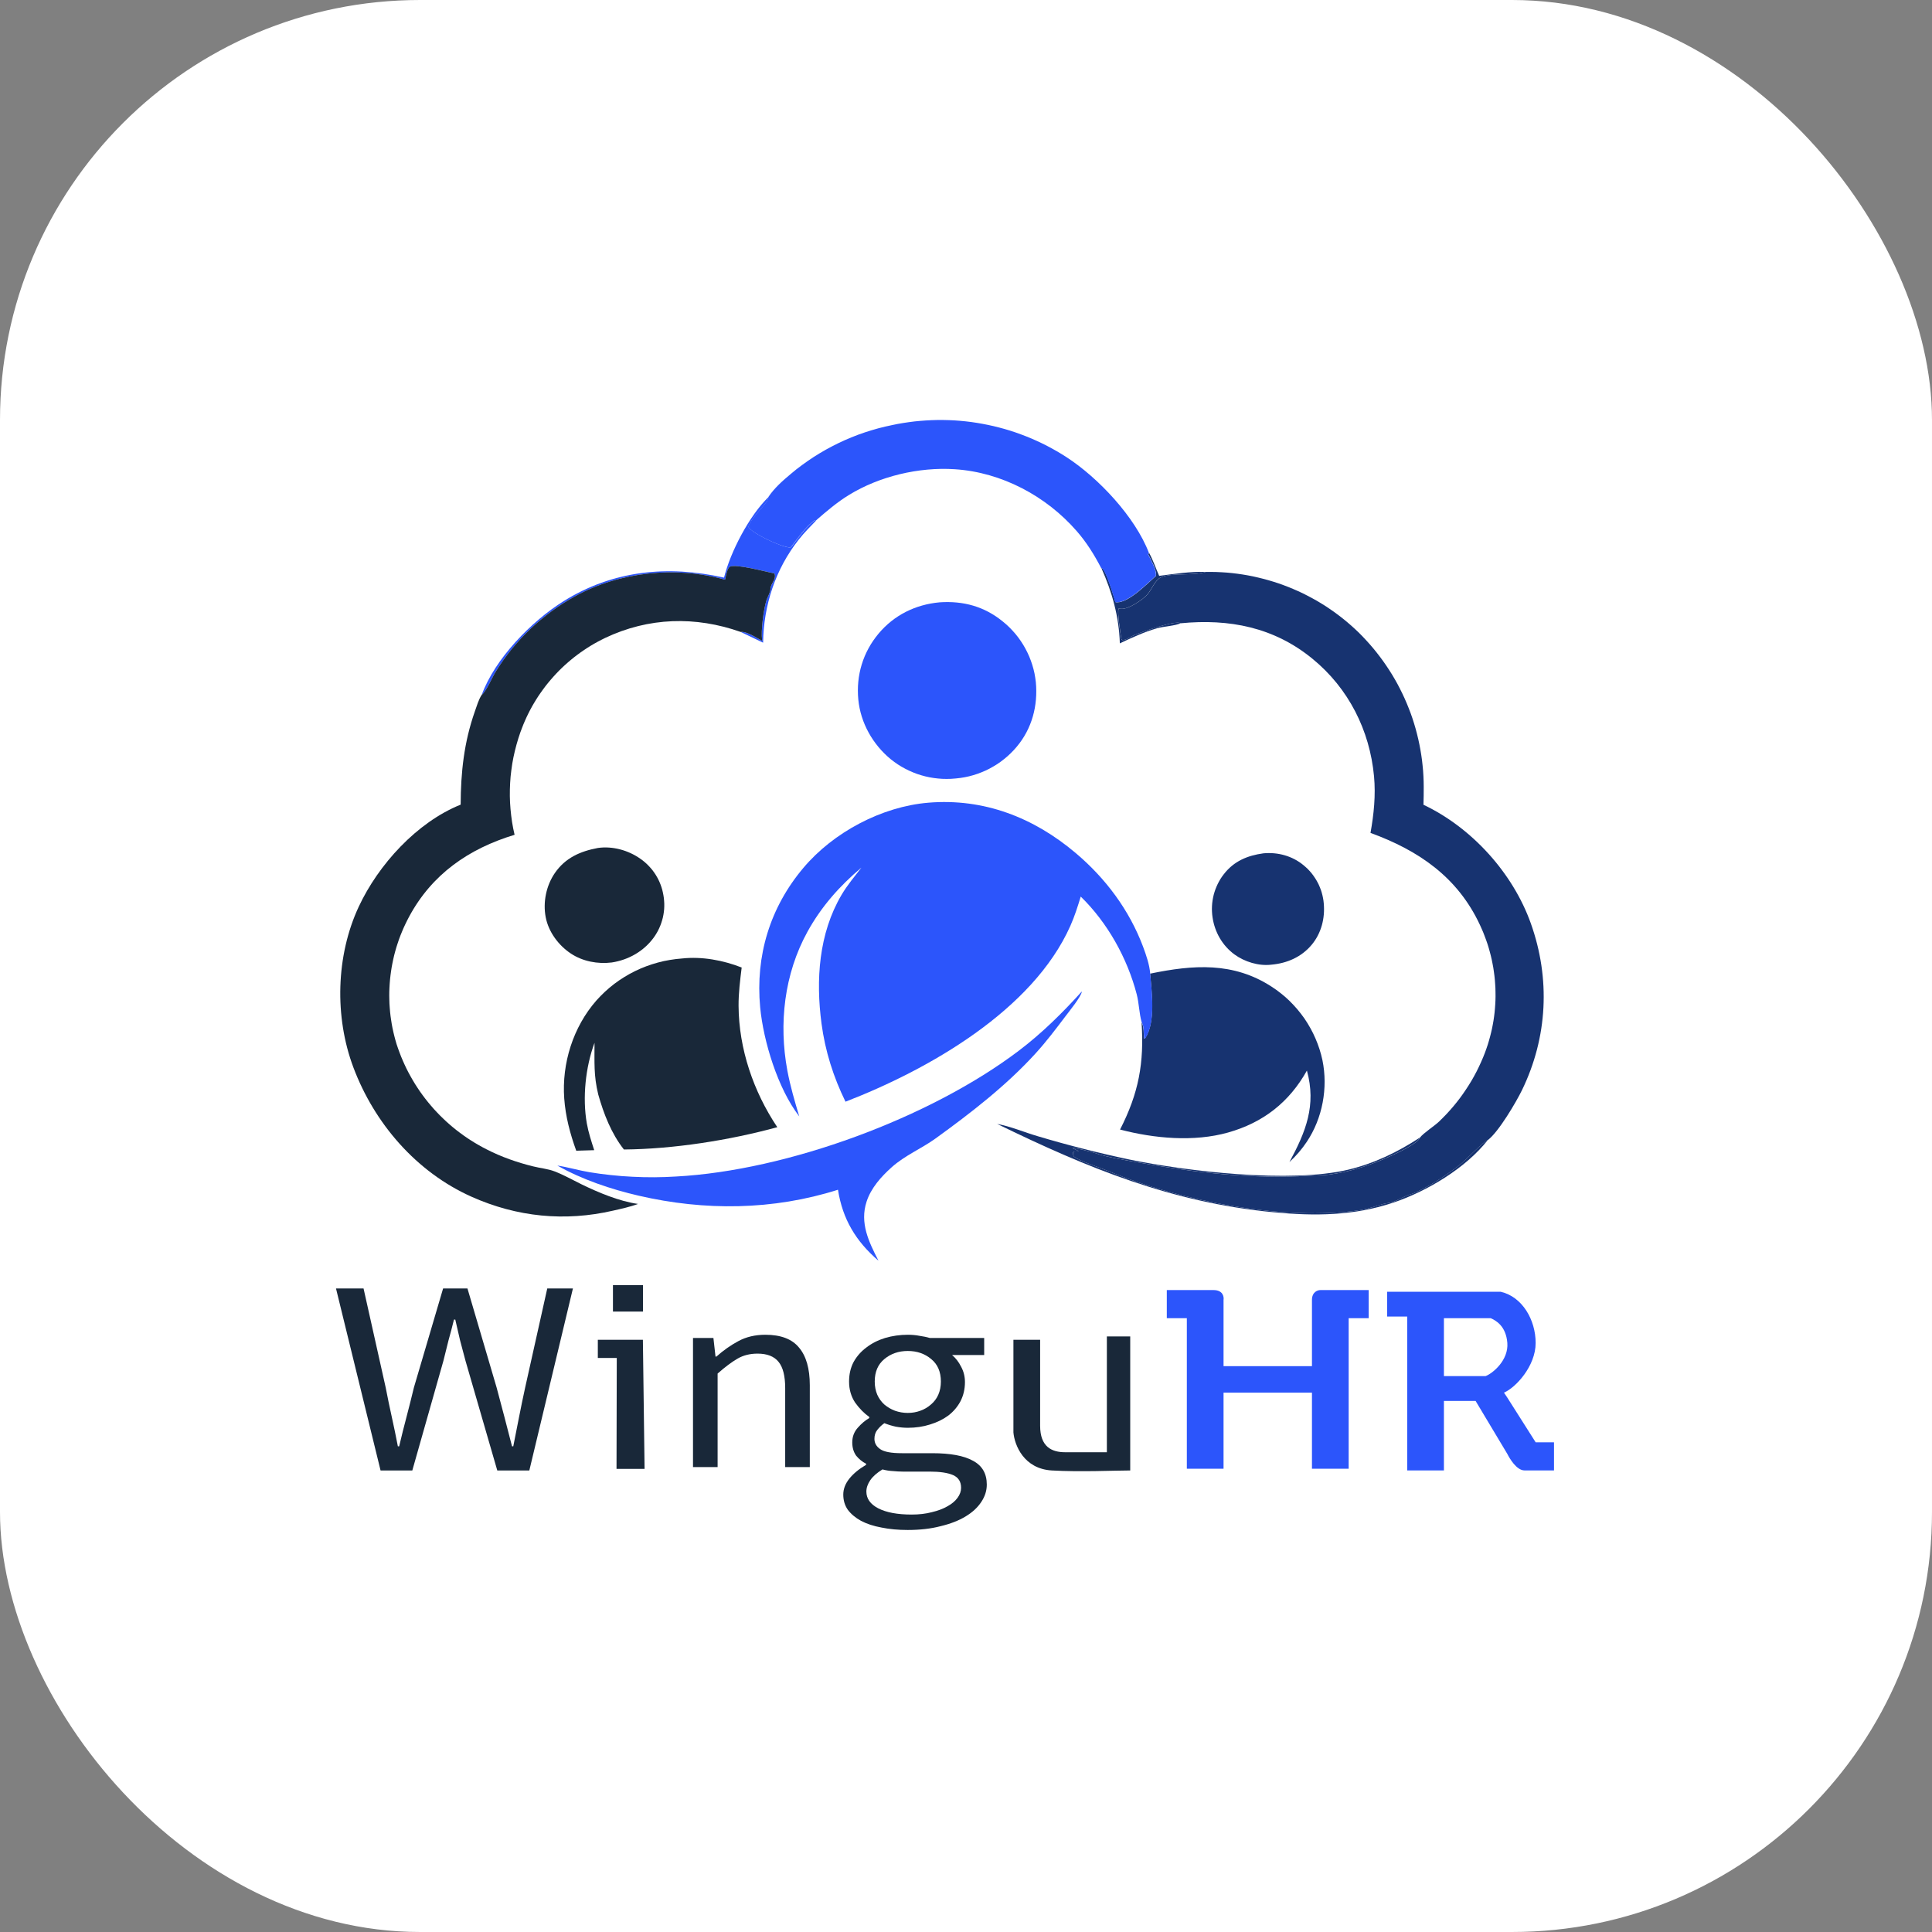 <svg width="46" height="46" viewBox="0 0 46 46" fill="none" xmlns="http://www.w3.org/2000/svg">
<rect x="0" y="0" width="46" height="46" fill="#808080" stroke="none"/>
<rect width="46" height="46" rx="10" fill="white"/>
<path d="M27.358 13.162C27.455 13.336 27.518 13.529 27.599 13.711C27.96 13.665 28.341 13.604 28.705 13.617C28.698 13.619 28.691 13.622 28.684 13.624C28.39 13.713 27.893 13.63 27.637 13.749C27.497 13.813 27.419 14.04 27.316 14.156C27.206 14.28 26.861 14.515 26.689 14.495C26.679 14.494 26.669 14.493 26.659 14.492C26.651 14.491 26.643 14.49 26.635 14.489C26.589 14.558 26.682 15.102 26.698 15.22C26.73 15.243 26.716 15.242 26.75 15.238C26.824 15.23 26.931 15.151 27.003 15.122C27.177 15.05 27.983 14.759 28.106 14.84C27.993 14.899 27.692 14.917 27.548 14.959C27.241 15.047 26.95 15.182 26.663 15.318C26.642 14.682 26.482 14.104 26.223 13.525C26.228 13.527 26.234 13.528 26.24 13.531C26.336 13.576 26.523 14.211 26.558 14.336C26.576 14.34 26.577 14.341 26.598 14.341C26.885 14.343 27.318 13.893 27.526 13.71C27.541 13.569 27.404 13.328 27.34 13.199L27.358 13.162Z" fill="#173370"/>
<path d="M23.742 26.76C24.064 26.819 24.396 26.962 24.713 27.054C25.427 27.267 26.148 27.45 26.878 27.605C28.262 27.89 30.721 28.178 32.103 27.849C32.722 27.701 33.277 27.431 33.807 27.085C33.759 27.222 33.298 27.436 33.15 27.505C32.68 27.726 32.162 27.9 31.644 27.966C31.486 27.986 31.322 27.983 31.162 27.993C29.8 28.075 28.439 27.917 27.1 27.676C26.779 27.618 26.355 27.554 26.052 27.447C25.987 27.424 25.601 27.33 25.534 27.323C25.57 27.373 25.64 27.369 25.678 27.413L25.567 27.418L25.547 27.44C25.552 27.48 25.545 27.517 25.58 27.544C25.724 27.652 26.216 27.81 26.402 27.887C28.082 28.589 30.594 29.087 32.404 28.808C32.584 28.781 32.759 28.714 32.935 28.665C32.997 28.647 33.061 28.645 33.123 28.629C33.244 28.596 33.365 28.523 33.48 28.472C33.546 28.443 33.618 28.429 33.684 28.4C34.078 28.224 34.469 27.963 34.802 27.693C34.92 27.597 35.336 27.163 35.424 27.143C34.902 27.81 33.979 28.363 33.176 28.633C32.236 28.949 31.3 28.957 30.323 28.863C27.898 28.632 25.901 27.813 23.742 26.76Z" fill="#173370"/>
<path d="M17.239 13.753C17.39 13.142 17.842 12.274 18.298 11.834C18.297 11.842 18.298 11.849 18.297 11.856C18.268 12.001 17.882 12.322 17.82 12.546C17.921 12.707 18.517 12.973 18.707 13.018C18.754 13.029 18.786 13.039 18.834 13.03C19.003 12.813 19.18 12.545 19.403 12.384L19.436 12.389C19.294 12.536 19.144 12.686 19.018 12.847C18.461 13.555 18.182 14.411 18.169 15.302L17.635 15.046C17.775 15.027 18.021 15.191 18.149 15.26L18.145 15.234C18.117 15.015 18.179 14.522 18.247 14.299C18.274 14.21 18.343 14.108 18.346 14.018C18.349 13.892 18.5 13.784 18.436 13.651L18.419 13.648C18.248 13.618 17.508 13.415 17.376 13.496C17.312 13.535 17.281 13.731 17.263 13.802C16.097 13.473 14.762 13.61 13.7 14.194C13.651 14.22 13.603 14.248 13.555 14.276C13.508 14.304 13.46 14.333 13.414 14.362C13.367 14.392 13.321 14.422 13.275 14.454C13.229 14.485 13.184 14.517 13.139 14.549C13.095 14.582 13.051 14.615 13.007 14.649C12.963 14.683 12.92 14.718 12.878 14.753C12.835 14.789 12.794 14.825 12.752 14.861C12.711 14.898 12.67 14.936 12.63 14.974C12.59 15.012 12.551 15.05 12.512 15.09C12.473 15.129 12.435 15.169 12.398 15.209C12.36 15.25 12.323 15.291 12.287 15.333C12.251 15.374 12.216 15.417 12.181 15.46C12.146 15.502 12.112 15.546 12.079 15.59C12.045 15.634 12.012 15.678 11.981 15.723C11.949 15.768 11.918 15.814 11.887 15.86C11.857 15.906 11.827 15.952 11.798 15.999C11.714 16.136 11.582 16.456 11.469 16.546C11.781 15.687 12.65 14.793 13.418 14.314C14.598 13.577 15.903 13.453 17.239 13.753Z" fill="#2C55FB"/>
<path d="M30.083 20.317C30.427 20.286 30.768 20.379 31.035 20.599C31.052 20.613 31.069 20.627 31.085 20.642C31.102 20.657 31.118 20.672 31.134 20.687C31.149 20.703 31.164 20.719 31.179 20.735C31.194 20.752 31.209 20.768 31.223 20.785C31.237 20.802 31.25 20.82 31.263 20.837C31.276 20.855 31.289 20.873 31.301 20.892C31.314 20.91 31.325 20.929 31.337 20.948C31.348 20.966 31.359 20.986 31.369 21.005C31.38 21.025 31.389 21.044 31.399 21.064C31.408 21.084 31.417 21.104 31.425 21.125C31.434 21.145 31.442 21.166 31.449 21.186C31.456 21.207 31.463 21.228 31.469 21.249C31.475 21.27 31.481 21.292 31.486 21.313C31.492 21.334 31.496 21.356 31.5 21.378C31.505 21.399 31.508 21.421 31.511 21.443C31.514 21.465 31.517 21.486 31.518 21.508C31.551 21.863 31.46 22.222 31.228 22.498C30.985 22.787 30.645 22.935 30.273 22.968C29.973 23.006 29.632 22.901 29.391 22.724C29.105 22.514 28.922 22.194 28.871 21.846C28.868 21.823 28.865 21.801 28.862 21.778C28.86 21.756 28.858 21.733 28.857 21.71C28.856 21.687 28.855 21.665 28.855 21.642C28.855 21.619 28.856 21.596 28.857 21.573C28.858 21.551 28.86 21.528 28.862 21.505C28.865 21.483 28.867 21.46 28.871 21.437C28.874 21.415 28.878 21.392 28.883 21.37C28.888 21.348 28.893 21.326 28.898 21.303C28.904 21.281 28.91 21.259 28.917 21.238C28.924 21.216 28.931 21.194 28.939 21.173C28.947 21.152 28.956 21.13 28.965 21.109C28.974 21.088 28.983 21.068 28.993 21.047C29.003 21.027 29.014 21.006 29.025 20.986C29.036 20.966 29.047 20.947 29.059 20.927C29.072 20.908 29.084 20.889 29.097 20.87C29.11 20.851 29.124 20.833 29.138 20.815C29.378 20.504 29.7 20.369 30.083 20.317Z" fill="#173370"/>
<path d="M14.234 20.19C14.582 20.139 14.958 20.244 15.243 20.444C15.261 20.457 15.279 20.47 15.297 20.483C15.315 20.497 15.332 20.511 15.349 20.525C15.366 20.539 15.382 20.554 15.398 20.569C15.414 20.584 15.43 20.6 15.445 20.616C15.461 20.632 15.476 20.648 15.49 20.665C15.505 20.681 15.519 20.698 15.533 20.716C15.546 20.733 15.559 20.751 15.572 20.769C15.585 20.787 15.597 20.805 15.609 20.824C15.621 20.843 15.632 20.862 15.643 20.881C15.654 20.9 15.664 20.919 15.674 20.939C15.684 20.959 15.693 20.979 15.702 20.999C15.711 21.019 15.72 21.04 15.727 21.06C15.735 21.081 15.742 21.102 15.749 21.123C15.756 21.144 15.762 21.165 15.768 21.186C15.774 21.207 15.779 21.229 15.783 21.25C15.788 21.272 15.792 21.294 15.796 21.316C15.8 21.337 15.803 21.359 15.806 21.381C15.809 21.403 15.811 21.425 15.812 21.447C15.814 21.47 15.815 21.492 15.816 21.514C15.816 21.536 15.816 21.558 15.816 21.58C15.815 21.603 15.814 21.625 15.813 21.647C15.811 21.669 15.809 21.691 15.806 21.713C15.803 21.735 15.8 21.757 15.796 21.779C15.792 21.801 15.788 21.822 15.783 21.844C15.778 21.866 15.772 21.887 15.766 21.908C15.76 21.93 15.754 21.951 15.746 21.972C15.739 21.993 15.732 22.014 15.723 22.035C15.715 22.055 15.707 22.076 15.697 22.096C15.688 22.116 15.678 22.136 15.668 22.156C15.658 22.175 15.647 22.195 15.636 22.214C15.625 22.233 15.613 22.252 15.601 22.271C15.589 22.289 15.576 22.308 15.563 22.326C15.325 22.651 14.963 22.855 14.567 22.916C14.232 22.958 13.875 22.891 13.593 22.704C13.297 22.508 13.06 22.188 12.993 21.839C12.924 21.483 13.005 21.084 13.212 20.785C13.46 20.425 13.814 20.269 14.234 20.19Z" fill="#192839"/>
<path d="M25.758 23.606C25.753 23.718 25.44 24.101 25.357 24.212C25.135 24.506 24.912 24.8 24.664 25.073C23.965 25.843 23.117 26.498 22.276 27.106C21.936 27.351 21.546 27.509 21.23 27.792C20.979 28.017 20.739 28.285 20.633 28.61C20.466 29.119 20.687 29.571 20.916 30.017C20.377 29.554 20.061 29.026 19.952 28.327C18.407 28.818 16.777 28.833 15.204 28.468C14.551 28.317 13.853 28.083 13.27 27.751C13.525 27.79 13.776 27.866 14.032 27.909C14.202 27.937 14.374 27.96 14.546 27.978C14.717 27.997 14.89 28.01 15.062 28.018C15.235 28.027 15.408 28.031 15.581 28.03C15.754 28.029 15.926 28.023 16.099 28.012C18.742 27.87 22.14 26.619 24.252 25.021C24.807 24.601 25.293 24.12 25.758 23.606Z" fill="#2C55FB"/>
<path d="M18.294 11.834C18.431 11.626 18.639 11.441 18.831 11.282C18.874 11.246 18.917 11.21 18.961 11.175C19.006 11.14 19.05 11.106 19.096 11.073C19.141 11.04 19.187 11.007 19.233 10.975C19.279 10.943 19.326 10.912 19.373 10.881C19.421 10.851 19.468 10.821 19.516 10.792C19.565 10.763 19.613 10.734 19.662 10.707C19.712 10.679 19.761 10.652 19.811 10.627C19.861 10.601 19.911 10.575 19.962 10.551C20.013 10.526 20.064 10.503 20.115 10.48C20.167 10.457 20.219 10.435 20.271 10.414C20.323 10.393 20.376 10.372 20.428 10.352C20.481 10.333 20.534 10.314 20.588 10.296C20.641 10.278 20.695 10.261 20.749 10.245C20.803 10.228 20.857 10.213 20.912 10.198C20.966 10.184 21.021 10.17 21.076 10.157C21.131 10.144 21.186 10.132 21.241 10.121C21.285 10.111 21.329 10.102 21.373 10.094C21.418 10.086 21.462 10.078 21.507 10.071C21.551 10.064 21.596 10.057 21.641 10.051C21.685 10.045 21.73 10.039 21.775 10.034C21.82 10.029 21.865 10.025 21.91 10.021C21.955 10.017 22 10.013 22.045 10.011C22.09 10.008 22.135 10.005 22.18 10.004C22.225 10.002 22.27 10.001 22.315 10C22.36 10 22.405 10 22.451 10C22.496 10.001 22.541 10.002 22.586 10.003C22.631 10.005 22.676 10.007 22.721 10.009C22.766 10.012 22.811 10.015 22.856 10.019C22.901 10.023 22.946 10.027 22.991 10.032C23.036 10.037 23.08 10.042 23.125 10.048C23.17 10.054 23.214 10.061 23.259 10.068C23.303 10.075 23.348 10.083 23.392 10.091C23.437 10.099 23.481 10.108 23.525 10.117C23.569 10.126 23.613 10.136 23.657 10.146C23.701 10.156 23.745 10.167 23.789 10.179C23.832 10.19 23.876 10.202 23.919 10.214C23.962 10.227 24.006 10.24 24.049 10.253C24.092 10.267 24.134 10.281 24.177 10.295C24.22 10.31 24.262 10.325 24.305 10.341C24.347 10.356 24.389 10.372 24.431 10.389C24.473 10.405 24.515 10.422 24.556 10.44C24.597 10.458 24.639 10.476 24.68 10.495C24.721 10.513 24.762 10.532 24.802 10.552C24.843 10.572 24.883 10.592 24.923 10.612C24.963 10.633 25.003 10.654 25.042 10.676C25.082 10.697 25.121 10.719 25.16 10.742C25.199 10.764 25.238 10.787 25.276 10.811C25.314 10.834 25.353 10.858 25.39 10.883C26.153 11.377 27.029 12.311 27.354 13.161L27.335 13.198C27.4 13.328 27.536 13.568 27.522 13.71C27.313 13.892 26.88 14.342 26.593 14.34C26.572 14.34 26.572 14.339 26.554 14.335C26.519 14.211 26.331 13.575 26.235 13.53C26.23 13.527 26.224 13.526 26.218 13.524C26.054 13.209 25.871 12.914 25.636 12.645C24.908 11.81 23.85 11.245 22.733 11.172C21.881 11.116 20.939 11.338 20.21 11.787C19.928 11.96 19.681 12.172 19.432 12.388L19.399 12.384C19.176 12.545 18.999 12.812 18.83 13.029C18.782 13.038 18.75 13.028 18.703 13.017C18.513 12.973 17.917 12.707 17.816 12.545C17.878 12.322 18.264 12 18.293 11.856C18.294 11.849 18.294 11.841 18.294 11.834Z" fill="#2C55FB"/>
<path d="M22.373 14.341C22.935 14.303 23.437 14.439 23.875 14.797C23.903 14.819 23.93 14.842 23.956 14.865C23.983 14.889 24.008 14.913 24.034 14.938C24.059 14.962 24.083 14.988 24.107 15.014C24.131 15.039 24.154 15.066 24.177 15.093C24.2 15.12 24.221 15.148 24.243 15.176C24.264 15.204 24.284 15.232 24.304 15.262C24.324 15.291 24.343 15.32 24.361 15.35C24.38 15.38 24.397 15.411 24.414 15.442C24.431 15.473 24.447 15.504 24.462 15.536C24.478 15.567 24.492 15.599 24.506 15.632C24.52 15.664 24.532 15.697 24.544 15.73C24.556 15.763 24.568 15.796 24.578 15.83C24.589 15.863 24.598 15.897 24.607 15.931C24.616 15.965 24.623 15.999 24.631 16.034C24.638 16.068 24.644 16.103 24.649 16.138C24.654 16.172 24.659 16.207 24.663 16.242C24.715 16.801 24.572 17.348 24.206 17.782C24.183 17.809 24.161 17.835 24.137 17.86C24.114 17.886 24.089 17.91 24.065 17.934C24.04 17.959 24.015 17.982 23.989 18.005C23.963 18.028 23.936 18.051 23.909 18.072C23.882 18.094 23.855 18.115 23.826 18.136C23.798 18.156 23.77 18.176 23.741 18.195C23.712 18.213 23.682 18.232 23.652 18.249C23.622 18.267 23.592 18.284 23.561 18.3C23.53 18.316 23.499 18.331 23.468 18.346C23.436 18.36 23.404 18.374 23.372 18.387C23.34 18.4 23.307 18.412 23.274 18.424C23.242 18.435 23.209 18.446 23.175 18.456C23.142 18.465 23.108 18.474 23.075 18.483C23.041 18.491 23.007 18.498 22.973 18.505C22.938 18.511 22.904 18.517 22.87 18.522C22.835 18.527 22.801 18.531 22.766 18.534L22.743 18.536C22.709 18.54 22.675 18.542 22.641 18.544C22.607 18.545 22.573 18.546 22.539 18.546C22.504 18.546 22.47 18.545 22.436 18.544C22.402 18.542 22.368 18.54 22.334 18.536C22.3 18.533 22.266 18.529 22.232 18.524C22.198 18.519 22.165 18.514 22.131 18.507C22.098 18.5 22.064 18.493 22.031 18.485C21.998 18.477 21.965 18.468 21.932 18.458C21.9 18.448 21.867 18.438 21.835 18.427C21.803 18.415 21.771 18.403 21.739 18.39C21.708 18.377 21.677 18.364 21.645 18.349C21.615 18.335 21.584 18.32 21.554 18.304C21.524 18.288 21.494 18.272 21.464 18.254C21.435 18.237 21.406 18.219 21.378 18.201C21.349 18.182 21.321 18.163 21.294 18.142C21.266 18.122 21.239 18.102 21.212 18.08C20.781 17.727 20.489 17.211 20.436 16.656C20.381 16.082 20.546 15.53 20.919 15.085C21.289 14.644 21.799 14.393 22.373 14.341Z" fill="#2C55FB"/>
<path d="M27.384 23.182C28.409 22.97 29.363 22.898 30.279 23.494C30.318 23.519 30.355 23.544 30.392 23.571C30.429 23.598 30.465 23.625 30.501 23.654C30.537 23.682 30.572 23.711 30.606 23.741C30.64 23.772 30.673 23.802 30.706 23.834C30.738 23.866 30.77 23.898 30.801 23.932C30.832 23.965 30.863 23.999 30.892 24.034C30.921 24.069 30.95 24.104 30.977 24.14C31.005 24.176 31.032 24.213 31.058 24.25C31.083 24.288 31.108 24.326 31.132 24.364C31.156 24.403 31.179 24.442 31.201 24.482C31.223 24.521 31.244 24.562 31.264 24.602C31.284 24.643 31.303 24.684 31.321 24.726C31.339 24.768 31.356 24.81 31.372 24.852C31.388 24.895 31.403 24.938 31.417 24.981C31.43 25.024 31.443 25.068 31.455 25.111C31.466 25.155 31.477 25.199 31.487 25.244C31.622 25.901 31.489 26.626 31.114 27.186C31.055 27.274 30.991 27.359 30.922 27.439C30.853 27.52 30.779 27.596 30.701 27.668C31.091 26.945 31.345 26.319 31.117 25.49C30.697 26.242 30.077 26.729 29.239 26.965C28.424 27.194 27.482 27.107 26.668 26.894C27.113 26.026 27.244 25.308 27.18 24.339C27.244 24.454 27.223 24.602 27.241 24.731L27.269 24.715C27.518 24.333 27.421 23.625 27.384 23.182Z" fill="#173370"/>
<path d="M16.238 22.821C16.713 22.769 17.217 22.863 17.659 23.036C17.622 23.339 17.583 23.643 17.585 23.948C17.591 24.972 17.939 25.99 18.507 26.838C17.369 27.149 16.036 27.359 14.855 27.369C14.555 26.989 14.374 26.52 14.244 26.06C14.132 25.601 14.157 25.289 14.155 24.829C13.94 25.412 13.865 26.136 13.972 26.748C14.011 26.966 14.08 27.175 14.148 27.385C14.006 27.388 13.863 27.393 13.72 27.398C13.573 26.992 13.465 26.584 13.434 26.153C13.374 25.319 13.645 24.454 14.199 23.822C14.231 23.786 14.264 23.75 14.298 23.716C14.332 23.681 14.367 23.647 14.402 23.614C14.438 23.581 14.474 23.549 14.511 23.518C14.548 23.487 14.586 23.457 14.624 23.427C14.663 23.398 14.702 23.37 14.742 23.342C14.782 23.315 14.823 23.288 14.864 23.263C14.905 23.238 14.947 23.213 14.99 23.189C15.032 23.166 15.075 23.144 15.119 23.122C15.162 23.101 15.206 23.081 15.251 23.061C15.296 23.042 15.341 23.024 15.386 23.007C15.431 22.99 15.477 22.974 15.524 22.959C15.57 22.944 15.617 22.93 15.663 22.918C15.71 22.905 15.758 22.893 15.805 22.883C15.852 22.873 15.9 22.864 15.948 22.856C15.996 22.848 16.044 22.841 16.093 22.835C16.141 22.829 16.189 22.825 16.238 22.821Z" fill="#192839"/>
<path d="M17.263 13.802C17.281 13.731 17.312 13.534 17.375 13.495C17.508 13.415 18.248 13.618 18.418 13.648L18.436 13.651C18.5 13.783 18.348 13.892 18.345 14.017C18.343 14.108 18.274 14.21 18.247 14.298C18.179 14.521 18.116 15.015 18.145 15.234L18.149 15.26C18.021 15.191 17.775 15.027 17.635 15.046C16.559 14.666 15.444 14.697 14.406 15.19C14.377 15.204 14.348 15.218 14.32 15.233C14.291 15.247 14.262 15.262 14.234 15.278C14.205 15.293 14.177 15.309 14.149 15.325C14.121 15.341 14.093 15.358 14.066 15.374C14.038 15.391 14.011 15.408 13.983 15.426C13.956 15.443 13.929 15.461 13.903 15.479C13.876 15.497 13.849 15.515 13.823 15.534C13.797 15.553 13.771 15.572 13.745 15.591C13.719 15.611 13.693 15.63 13.668 15.65C13.643 15.67 13.618 15.691 13.593 15.711C13.568 15.732 13.543 15.753 13.519 15.774C13.495 15.795 13.471 15.816 13.447 15.838C13.423 15.86 13.399 15.882 13.376 15.904C13.353 15.927 13.33 15.949 13.307 15.972C13.285 15.995 13.262 16.018 13.24 16.042C13.218 16.065 13.196 16.089 13.175 16.113C13.153 16.137 13.132 16.161 13.111 16.186C13.09 16.21 13.069 16.235 13.049 16.26C13.029 16.285 13.009 16.31 12.989 16.335C12.969 16.361 12.95 16.387 12.931 16.413C12.912 16.439 12.893 16.465 12.875 16.491C12.856 16.517 12.838 16.544 12.82 16.571C12.803 16.598 12.785 16.625 12.768 16.652C12.751 16.679 12.734 16.707 12.718 16.734C12.701 16.762 12.685 16.79 12.669 16.818C12.654 16.846 12.638 16.874 12.623 16.903C12.608 16.931 12.594 16.96 12.579 16.989C12.565 17.017 12.551 17.046 12.537 17.076C12.524 17.105 12.51 17.134 12.498 17.163C12.485 17.193 12.472 17.222 12.46 17.252C12.448 17.282 12.436 17.312 12.425 17.342C12.413 17.372 12.402 17.402 12.391 17.432C12.374 17.481 12.357 17.53 12.342 17.579C12.326 17.629 12.312 17.678 12.298 17.728C12.284 17.778 12.271 17.828 12.259 17.878C12.247 17.928 12.236 17.979 12.225 18.03C12.215 18.08 12.206 18.131 12.197 18.182C12.189 18.233 12.181 18.284 12.175 18.336C12.168 18.387 12.162 18.438 12.157 18.49C12.153 18.541 12.149 18.593 12.146 18.644C12.143 18.696 12.141 18.747 12.14 18.799C12.139 18.851 12.138 18.902 12.139 18.954C12.14 19.006 12.142 19.058 12.144 19.109C12.147 19.161 12.15 19.212 12.155 19.264C12.159 19.315 12.164 19.367 12.171 19.418C12.177 19.469 12.184 19.521 12.192 19.572C12.2 19.623 12.209 19.674 12.219 19.724C12.229 19.775 12.24 19.826 12.252 19.876C11.158 20.208 10.282 20.815 9.737 21.833C9.721 21.862 9.706 21.891 9.692 21.92C9.677 21.949 9.663 21.978 9.649 22.008C9.635 22.037 9.621 22.067 9.608 22.096C9.595 22.126 9.582 22.156 9.57 22.186C9.557 22.216 9.545 22.246 9.533 22.277C9.522 22.307 9.51 22.337 9.499 22.368C9.489 22.399 9.478 22.429 9.468 22.46C9.458 22.491 9.448 22.522 9.438 22.553C9.429 22.584 9.42 22.616 9.411 22.647C9.402 22.678 9.394 22.71 9.386 22.741C9.378 22.773 9.371 22.805 9.364 22.836C9.357 22.868 9.35 22.9 9.344 22.932C9.337 22.963 9.331 22.995 9.326 23.027C9.32 23.059 9.315 23.092 9.311 23.124C9.306 23.156 9.301 23.188 9.298 23.22C9.294 23.253 9.29 23.285 9.287 23.317C9.284 23.35 9.281 23.382 9.279 23.414C9.276 23.447 9.274 23.479 9.273 23.512C9.271 23.544 9.27 23.577 9.269 23.609C9.269 23.642 9.268 23.674 9.268 23.707C9.268 23.739 9.269 23.772 9.27 23.804C9.271 23.837 9.272 23.869 9.273 23.901C9.275 23.934 9.277 23.966 9.28 23.999C9.282 24.031 9.285 24.064 9.288 24.096C9.291 24.128 9.295 24.16 9.299 24.193C9.303 24.225 9.308 24.257 9.313 24.289C9.317 24.321 9.323 24.354 9.328 24.386C9.334 24.418 9.34 24.449 9.346 24.481C9.353 24.513 9.36 24.545 9.367 24.577C9.374 24.608 9.382 24.64 9.39 24.672C9.398 24.703 9.406 24.734 9.415 24.766C9.424 24.797 9.433 24.828 9.442 24.859C9.453 24.893 9.464 24.926 9.476 24.959C9.487 24.992 9.499 25.025 9.512 25.058C9.524 25.091 9.537 25.124 9.55 25.157C9.563 25.189 9.577 25.221 9.591 25.254C9.605 25.286 9.619 25.318 9.634 25.35C9.649 25.382 9.664 25.414 9.679 25.445C9.695 25.477 9.711 25.508 9.727 25.539C9.744 25.57 9.761 25.601 9.778 25.632C9.795 25.663 9.812 25.693 9.83 25.723C9.848 25.754 9.866 25.784 9.885 25.814C9.904 25.843 9.923 25.873 9.942 25.902C9.961 25.932 9.981 25.961 10.001 25.99C10.021 26.019 10.042 26.047 10.063 26.076C10.084 26.104 10.105 26.132 10.126 26.16C10.148 26.188 10.17 26.215 10.192 26.243C10.214 26.27 10.237 26.297 10.26 26.324C10.283 26.351 10.306 26.377 10.329 26.404C10.353 26.43 10.377 26.456 10.401 26.481C10.425 26.507 10.45 26.532 10.474 26.557C10.499 26.582 10.524 26.607 10.55 26.631C10.575 26.656 10.601 26.68 10.627 26.704C10.653 26.727 10.679 26.751 10.706 26.774C10.733 26.797 10.759 26.82 10.787 26.843C10.814 26.865 10.841 26.887 10.869 26.909C10.897 26.931 10.925 26.952 10.953 26.973C10.982 26.994 11.01 27.015 11.039 27.036C11.068 27.056 11.097 27.076 11.126 27.096C11.155 27.115 11.185 27.135 11.215 27.154C11.244 27.173 11.274 27.191 11.305 27.21C11.335 27.228 11.365 27.246 11.396 27.263C11.427 27.281 11.458 27.298 11.489 27.315C11.52 27.331 11.551 27.348 11.583 27.364C11.932 27.544 12.312 27.677 12.694 27.771C12.86 27.813 13.045 27.829 13.204 27.89C13.424 27.975 13.634 28.094 13.846 28.198C14.251 28.395 14.743 28.602 15.19 28.665C15.002 28.736 14.797 28.779 14.601 28.824C13.447 29.091 12.307 28.976 11.228 28.494C9.91 27.905 8.914 26.746 8.414 25.415C7.962 24.214 7.997 22.756 8.541 21.589C9.007 20.589 9.924 19.578 10.968 19.158C10.971 18.387 11.048 17.673 11.305 16.941C11.35 16.816 11.395 16.656 11.468 16.546C11.582 16.456 11.713 16.136 11.798 15.999C11.827 15.952 11.856 15.905 11.887 15.86C11.917 15.813 11.948 15.768 11.98 15.723C12.012 15.678 12.045 15.634 12.078 15.59C12.111 15.546 12.146 15.502 12.18 15.459C12.215 15.417 12.251 15.374 12.287 15.332C12.323 15.291 12.36 15.25 12.397 15.209C12.435 15.169 12.473 15.129 12.512 15.089C12.55 15.05 12.59 15.011 12.63 14.973C12.67 14.935 12.711 14.898 12.752 14.861C12.793 14.825 12.835 14.788 12.878 14.753C12.92 14.718 12.963 14.683 13.007 14.649C13.05 14.615 13.094 14.582 13.139 14.549C13.184 14.516 13.229 14.485 13.275 14.453C13.32 14.422 13.367 14.392 13.413 14.362C13.46 14.332 13.507 14.303 13.555 14.275C13.602 14.247 13.651 14.22 13.699 14.193C14.761 13.61 16.097 13.473 17.263 13.802Z" fill="#192839"/>
<path d="M28.707 13.617C28.749 13.616 28.791 13.616 28.833 13.617C28.875 13.617 28.916 13.618 28.958 13.619C29 13.62 29.042 13.622 29.084 13.625C29.126 13.627 29.168 13.63 29.21 13.633C29.252 13.637 29.293 13.641 29.335 13.645C29.377 13.65 29.418 13.655 29.46 13.66C29.502 13.666 29.543 13.672 29.585 13.678C29.626 13.685 29.667 13.692 29.709 13.699C29.75 13.707 29.791 13.715 29.832 13.723C29.873 13.732 29.914 13.741 29.955 13.751C29.996 13.76 30.037 13.77 30.077 13.781C30.118 13.791 30.158 13.802 30.198 13.814C30.239 13.825 30.279 13.837 30.319 13.85C30.359 13.862 30.399 13.875 30.439 13.889C30.478 13.902 30.518 13.916 30.557 13.931C30.596 13.945 30.636 13.96 30.675 13.976C30.713 13.991 30.752 14.007 30.791 14.024C30.829 14.04 30.868 14.057 30.906 14.074C30.944 14.091 30.982 14.109 31.02 14.127C31.057 14.146 31.095 14.165 31.132 14.184C31.169 14.203 31.206 14.223 31.243 14.243C31.28 14.263 31.316 14.283 31.353 14.304C31.389 14.325 31.425 14.347 31.46 14.368C31.496 14.39 31.532 14.413 31.567 14.435C31.602 14.458 31.637 14.481 31.671 14.505C31.706 14.528 31.74 14.553 31.774 14.577C31.808 14.601 31.842 14.626 31.875 14.652C31.908 14.677 31.941 14.703 31.974 14.729C32.007 14.755 32.039 14.781 32.071 14.808C32.103 14.835 32.135 14.862 32.166 14.89C32.198 14.917 32.229 14.945 32.259 14.974C32.29 15.002 32.32 15.031 32.35 15.06C32.381 15.09 32.411 15.12 32.44 15.151C32.47 15.182 32.499 15.213 32.528 15.245C32.557 15.276 32.586 15.308 32.614 15.34C32.642 15.372 32.67 15.404 32.697 15.437C32.725 15.47 32.752 15.503 32.778 15.537C32.805 15.57 32.831 15.604 32.856 15.638C32.882 15.672 32.907 15.706 32.932 15.741C32.957 15.776 32.981 15.811 33.005 15.846C33.029 15.881 33.053 15.917 33.076 15.953C33.099 15.989 33.122 16.025 33.144 16.061C33.166 16.098 33.188 16.134 33.209 16.171C33.23 16.208 33.251 16.246 33.272 16.283C33.292 16.32 33.312 16.358 33.331 16.396C33.351 16.434 33.37 16.472 33.388 16.511C33.407 16.549 33.425 16.588 33.442 16.627C33.459 16.666 33.477 16.704 33.493 16.744C33.51 16.783 33.526 16.823 33.541 16.862C33.557 16.902 33.572 16.942 33.587 16.982C33.601 17.022 33.615 17.062 33.629 17.102C33.642 17.143 33.655 17.183 33.668 17.224C33.681 17.265 33.693 17.305 33.704 17.346C33.716 17.387 33.727 17.429 33.737 17.47C33.748 17.511 33.758 17.552 33.767 17.594C33.777 17.636 33.786 17.677 33.794 17.719C33.803 17.761 33.811 17.802 33.818 17.844C33.826 17.886 33.833 17.928 33.839 17.97C33.846 18.012 33.852 18.054 33.857 18.097C33.862 18.139 33.867 18.181 33.871 18.224C33.876 18.266 33.879 18.308 33.883 18.351C33.886 18.393 33.889 18.436 33.891 18.478C33.893 18.521 33.895 18.563 33.896 18.606C33.897 18.648 33.898 18.691 33.898 18.733C33.898 18.876 33.897 19.018 33.892 19.161C35.045 19.707 36.021 20.788 36.447 21.982C36.918 23.299 36.849 24.699 36.237 25.957C36.102 26.235 35.682 26.951 35.425 27.144C35.337 27.164 34.921 27.598 34.803 27.694C34.47 27.964 34.079 28.224 33.684 28.401C33.619 28.43 33.547 28.444 33.481 28.473C33.366 28.523 33.245 28.597 33.123 28.629C33.062 28.646 32.998 28.648 32.935 28.666C32.76 28.715 32.585 28.781 32.404 28.809C30.595 29.088 28.083 28.59 26.403 27.888C26.217 27.811 25.725 27.653 25.581 27.545C25.546 27.518 25.553 27.48 25.549 27.441L25.568 27.418L25.679 27.413C25.641 27.37 25.57 27.374 25.535 27.324C25.602 27.331 25.988 27.424 26.053 27.447C26.355 27.555 26.78 27.619 27.101 27.677C28.439 27.918 29.801 28.076 31.163 27.994C31.323 27.984 31.487 27.987 31.645 27.967C32.163 27.9 32.681 27.727 33.151 27.506C33.299 27.437 33.76 27.223 33.808 27.086C33.891 26.976 34.145 26.817 34.264 26.703C34.324 26.645 34.383 26.586 34.44 26.526C34.497 26.465 34.552 26.403 34.606 26.339C34.659 26.276 34.711 26.211 34.761 26.144C34.81 26.078 34.858 26.01 34.904 25.94C34.95 25.871 34.995 25.801 35.037 25.729C35.079 25.657 35.119 25.585 35.157 25.511C35.195 25.437 35.23 25.362 35.264 25.286C35.298 25.21 35.33 25.134 35.359 25.056C35.37 25.026 35.381 24.995 35.392 24.964C35.403 24.934 35.413 24.903 35.423 24.872C35.433 24.841 35.442 24.81 35.451 24.779C35.46 24.747 35.469 24.716 35.477 24.685C35.486 24.653 35.494 24.622 35.501 24.59C35.509 24.558 35.516 24.527 35.523 24.495C35.529 24.463 35.536 24.431 35.542 24.399C35.548 24.367 35.553 24.335 35.559 24.303C35.564 24.271 35.568 24.239 35.573 24.207C35.577 24.175 35.581 24.142 35.585 24.11C35.588 24.078 35.591 24.046 35.594 24.013C35.597 23.981 35.599 23.948 35.601 23.916C35.603 23.884 35.605 23.851 35.606 23.819C35.607 23.786 35.607 23.754 35.608 23.721C35.608 23.689 35.608 23.656 35.607 23.624C35.607 23.591 35.606 23.559 35.605 23.526C35.603 23.494 35.602 23.462 35.599 23.429C35.597 23.397 35.595 23.364 35.592 23.332C35.589 23.3 35.586 23.267 35.582 23.235C35.578 23.203 35.574 23.171 35.569 23.138C35.565 23.106 35.56 23.074 35.555 23.042C35.549 23.01 35.544 22.978 35.537 22.946C35.531 22.914 35.525 22.882 35.518 22.851C35.511 22.819 35.504 22.787 35.496 22.756C35.488 22.724 35.48 22.693 35.471 22.661C35.463 22.63 35.454 22.599 35.445 22.567C35.435 22.536 35.426 22.505 35.416 22.474C35.406 22.444 35.395 22.413 35.384 22.382C35.373 22.351 35.362 22.321 35.35 22.291C35.339 22.26 35.327 22.23 35.315 22.2C35.302 22.17 35.289 22.14 35.276 22.11C35.263 22.08 35.25 22.051 35.236 22.021C34.706 20.885 33.781 20.251 32.631 19.831C32.711 19.384 32.757 18.937 32.715 18.483C32.613 17.389 32.109 16.389 31.253 15.688C30.335 14.934 29.269 14.727 28.108 14.84C27.985 14.759 27.179 15.05 27.005 15.122C26.933 15.151 26.826 15.23 26.752 15.238C26.718 15.242 26.732 15.243 26.7 15.22C26.684 15.102 26.591 14.558 26.637 14.489C26.645 14.49 26.653 14.491 26.66 14.492C26.671 14.493 26.681 14.494 26.691 14.495C26.863 14.515 27.208 14.28 27.318 14.156C27.421 14.04 27.499 13.813 27.639 13.749C27.895 13.63 28.392 13.713 28.686 13.624C28.693 13.622 28.7 13.619 28.707 13.617Z" fill="#173370"/>
<path d="M19.03 26.582C19.027 26.578 19.025 26.574 19.022 26.57C18.521 25.917 18.176 24.797 18.099 23.981C17.985 22.757 18.332 21.608 19.127 20.665C19.84 19.818 20.991 19.205 22.101 19.112C23.427 19.001 24.614 19.467 25.61 20.309C26.323 20.91 26.887 21.666 27.215 22.538C27.29 22.74 27.369 22.967 27.386 23.183C27.423 23.626 27.52 24.334 27.272 24.716L27.243 24.732C27.226 24.603 27.247 24.455 27.183 24.34C27.122 24.129 27.121 23.889 27.064 23.671C26.84 22.813 26.371 21.97 25.732 21.347C25.66 21.582 25.586 21.818 25.485 22.044C24.589 24.058 22.105 25.468 20.131 26.231C19.841 25.64 19.647 25.024 19.56 24.372C19.422 23.332 19.493 22.23 20.037 21.306C20.174 21.074 20.346 20.87 20.51 20.657C19.988 21.097 19.555 21.586 19.225 22.185C18.672 23.19 18.539 24.37 18.746 25.487C18.815 25.859 18.922 26.22 19.03 26.582Z" fill="#2C55FB"/>
<path d="M9.061 35.011L8 30.678H8.656L9.183 33.036C9.229 33.274 9.277 33.507 9.328 33.736C9.379 33.965 9.427 34.198 9.473 34.436H9.504C9.56 34.198 9.618 33.965 9.679 33.736C9.74 33.503 9.799 33.269 9.855 33.036L10.55 30.678H11.13L11.824 33.036C11.885 33.265 11.947 33.496 12.008 33.729C12.069 33.963 12.13 34.198 12.191 34.436H12.221C12.267 34.198 12.313 33.965 12.359 33.736C12.405 33.503 12.453 33.269 12.504 33.036L13.03 30.678H13.641L12.603 35.011H11.84L11.084 32.402C11.038 32.234 10.995 32.071 10.954 31.913C10.918 31.75 10.88 31.585 10.84 31.418H10.809C10.768 31.585 10.725 31.75 10.679 31.913C10.639 32.071 10.598 32.234 10.557 32.402L9.817 35.011H9.061Z" fill="#192839"/>
<path d="M14.679 34.973L14.685 32.332H14.234V31.899H15.307L15.347 34.973H14.679Z" fill="#192839"/>
<rect x="14.594" y="30.598" width="0.715" height="0.63" fill="#192839"/>
<path d="M16.5 34.931V31.856H16.986L17.036 32.299H17.058C17.224 32.151 17.398 32.029 17.579 31.932C17.765 31.831 17.98 31.78 18.223 31.78C18.59 31.78 18.857 31.881 19.023 32.084C19.195 32.286 19.281 32.586 19.281 32.982V34.931H18.695V33.052C18.695 32.761 18.642 32.552 18.537 32.425C18.433 32.295 18.266 32.229 18.037 32.229C17.856 32.229 17.696 32.269 17.558 32.35C17.42 32.43 17.262 32.548 17.086 32.704V34.931H16.5Z" fill="#192839"/>
<path d="M21.614 36.428C21.385 36.428 21.176 36.409 20.988 36.37C20.799 36.336 20.636 36.282 20.498 36.209C20.366 36.136 20.262 36.048 20.185 35.946C20.114 35.843 20.078 35.722 20.078 35.585C20.078 35.452 20.127 35.325 20.223 35.205C20.32 35.085 20.453 34.975 20.621 34.877V34.851C20.529 34.804 20.45 34.739 20.384 34.658C20.323 34.572 20.292 34.467 20.292 34.342C20.292 34.209 20.335 34.093 20.422 33.995C20.509 33.896 20.6 33.819 20.697 33.763V33.737C20.575 33.651 20.463 33.538 20.361 33.396C20.264 33.25 20.216 33.083 20.216 32.894C20.216 32.722 20.251 32.568 20.323 32.43C20.399 32.293 20.501 32.177 20.628 32.083C20.756 31.984 20.904 31.909 21.072 31.857C21.245 31.806 21.426 31.78 21.614 31.78C21.716 31.78 21.811 31.789 21.897 31.806C21.989 31.819 22.07 31.836 22.142 31.857H23.433V32.263H22.669C22.756 32.336 22.827 32.428 22.883 32.54C22.944 32.651 22.975 32.774 22.975 32.907C22.975 33.074 22.939 33.227 22.868 33.364C22.797 33.497 22.7 33.611 22.577 33.705C22.455 33.795 22.31 33.866 22.142 33.917C21.979 33.969 21.803 33.995 21.614 33.995C21.523 33.995 21.428 33.986 21.332 33.969C21.235 33.948 21.143 33.92 21.056 33.885C20.99 33.932 20.934 33.986 20.888 34.046C20.842 34.102 20.82 34.173 20.82 34.259C20.82 34.358 20.865 34.439 20.957 34.503C21.049 34.568 21.222 34.6 21.477 34.6H22.195C22.628 34.6 22.952 34.66 23.166 34.78C23.385 34.896 23.495 35.085 23.495 35.347C23.495 35.493 23.451 35.63 23.365 35.759C23.278 35.892 23.153 36.008 22.99 36.106C22.827 36.205 22.628 36.282 22.394 36.338C22.165 36.398 21.905 36.428 21.614 36.428ZM21.614 33.641C21.721 33.641 21.821 33.623 21.913 33.589C22.009 33.555 22.093 33.505 22.165 33.441C22.241 33.377 22.3 33.3 22.34 33.209C22.381 33.115 22.402 33.01 22.402 32.894C22.402 32.662 22.325 32.484 22.172 32.359C22.02 32.231 21.834 32.166 21.614 32.166C21.395 32.166 21.209 32.231 21.056 32.359C20.904 32.484 20.827 32.662 20.827 32.894C20.827 33.01 20.848 33.115 20.888 33.209C20.929 33.3 20.985 33.377 21.056 33.441C21.133 33.505 21.217 33.555 21.309 33.589C21.405 33.623 21.507 33.641 21.614 33.641ZM21.706 36.061C21.884 36.061 22.045 36.042 22.188 36.004C22.335 35.969 22.46 35.922 22.562 35.862C22.664 35.806 22.743 35.739 22.799 35.662C22.855 35.585 22.883 35.506 22.883 35.424C22.883 35.278 22.819 35.177 22.692 35.121C22.565 35.066 22.379 35.038 22.134 35.038H21.492C21.421 35.038 21.342 35.033 21.255 35.025C21.174 35.021 21.092 35.008 21.011 34.986C20.878 35.068 20.781 35.154 20.72 35.244C20.659 35.334 20.628 35.424 20.628 35.514C20.628 35.682 20.723 35.815 20.911 35.913C21.105 36.012 21.37 36.061 21.706 36.061Z" fill="#192839"/>
<path d="M24.129 34.105V31.899H24.765V33.947C24.765 34.451 25.043 34.577 25.36 34.577H26.354V31.82H26.91V35.011C26.552 35.011 25.718 35.05 25.043 35.011C24.376 34.972 24.155 34.407 24.129 34.105Z" fill="#192839"/>
<path d="M35.73 30.756C36.246 30.874 36.563 31.425 36.563 31.976C36.563 32.528 36.087 33.04 35.809 33.158L35.888 33.276L36.563 34.34H37V35.01H36.298C36.107 35.01 35.941 34.721 35.888 34.616L35.133 33.355H34.379V35.01H33.505V31.346H33.027V30.756H35.73ZM34.379 31.385V32.764H35.372C35.544 32.698 35.92 32.385 35.889 31.975C35.857 31.566 35.61 31.437 35.491 31.385H34.379Z" fill="#2C55FB"/>
<path d="M27.781 31.386V30.716H28.894C29.116 30.716 29.145 30.873 29.132 30.952V32.528H31.237V30.952C31.237 30.763 31.37 30.716 31.436 30.716H32.588V31.386H32.111V34.97H31.237V33.158H29.132V34.97H28.258V31.386H27.781Z" fill="#2C55FB"/>
</svg>

